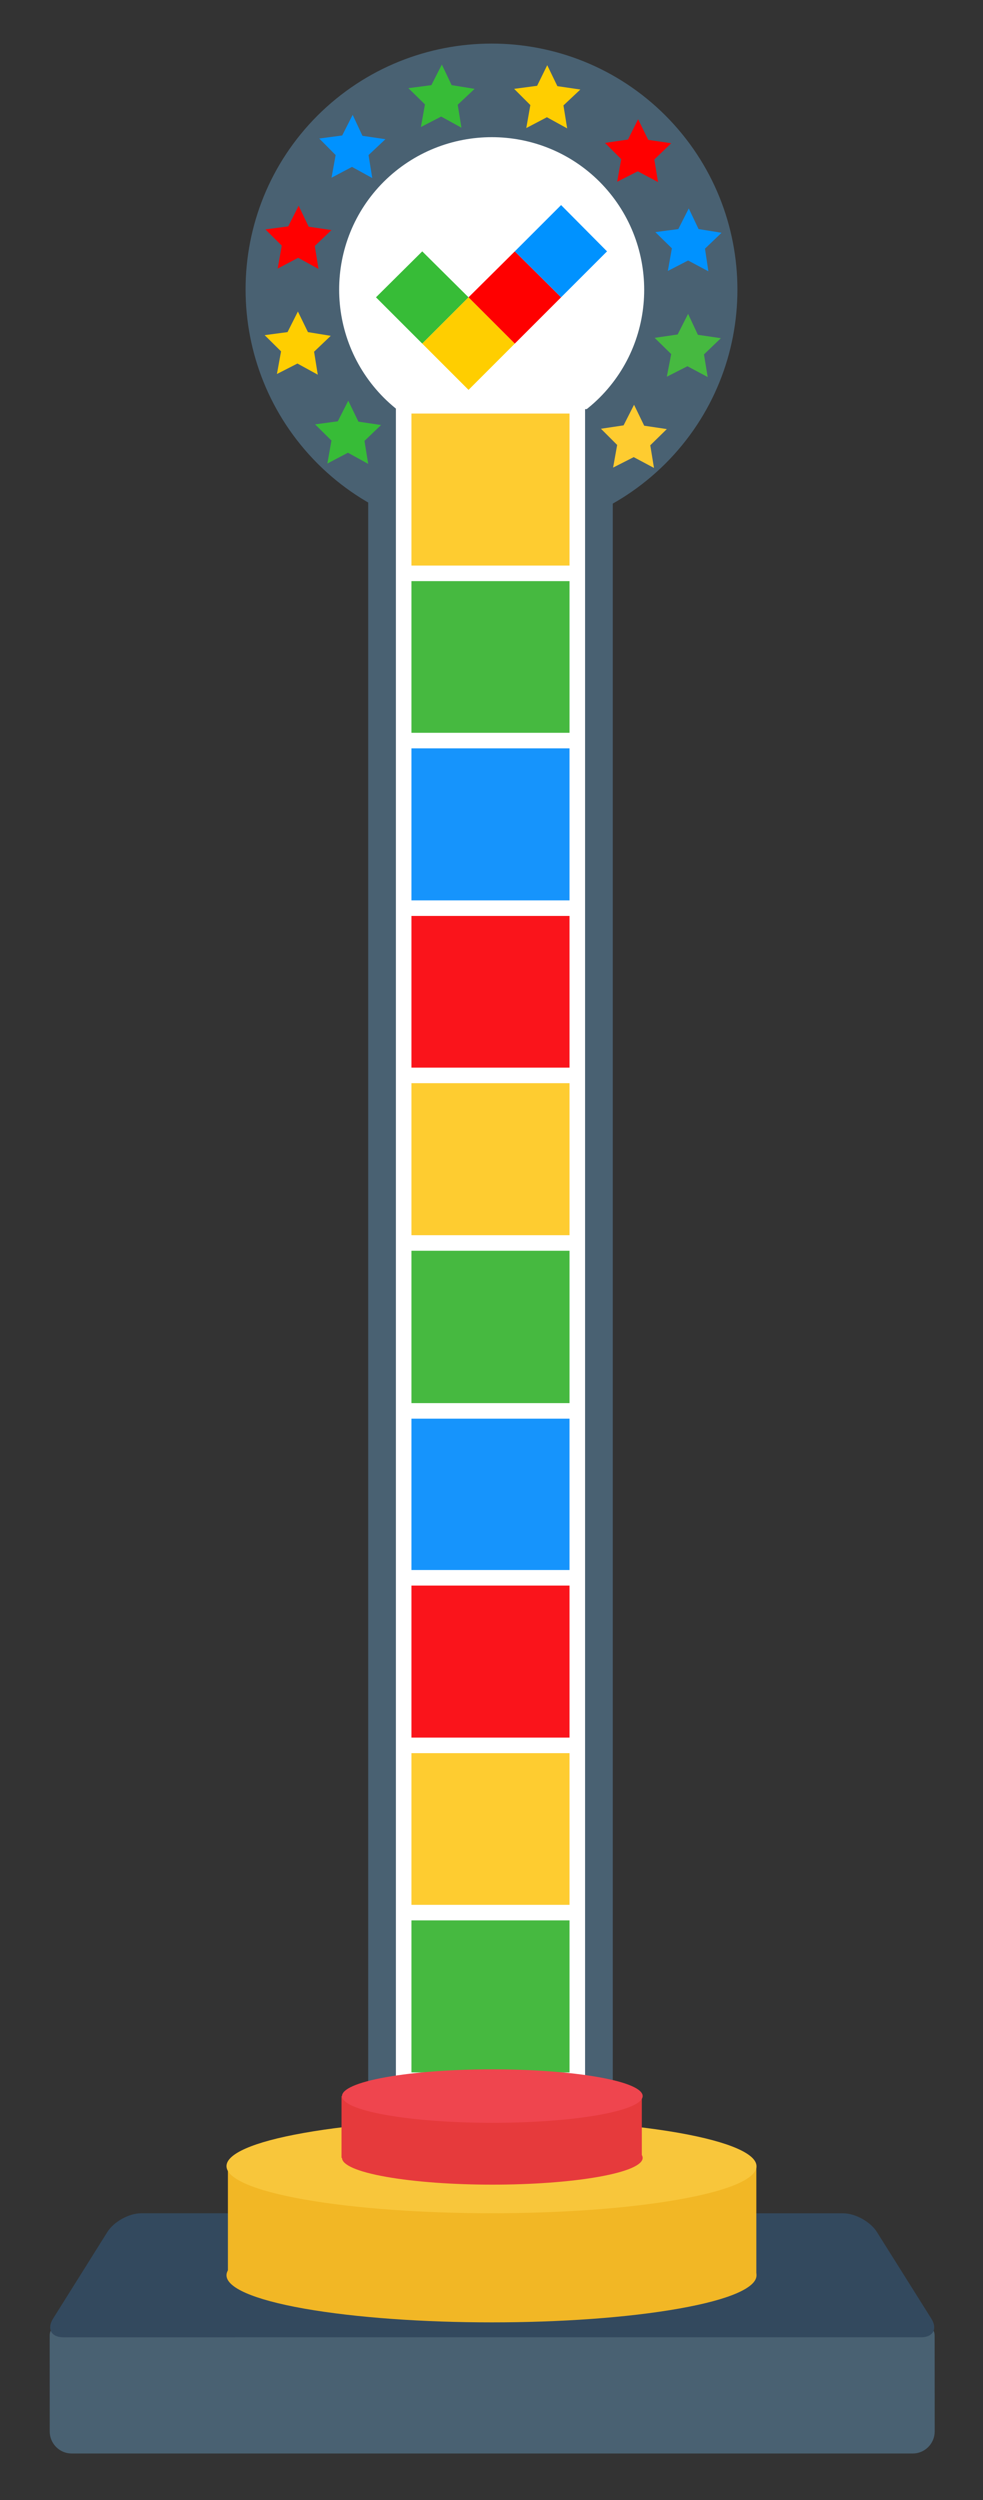 <?xml version="1.0" standalone="no"?>
<!DOCTYPE svg PUBLIC "-//W3C//DTD SVG 1.0//EN" "http://www.w3.org/TR/2001/REC-SVG-20010904/DTD/svg10.dtd">
<svg xmlns="http://www.w3.org/2000/svg" xmlns:xlink="http://www.w3.org/1999/xlink" width="291px" height="740px" viewBox = "0 0 291 740">
<rect x="0" y="0" width="291" height="740" fill="#333333" stroke="none"/>
<g transform="translate(0,740) scale(1,-1)">
	<g id="Layer 1" >
		<path id="greyhalo" d="M197 602.8c28.4 28.4 28.4 74.5 0 103c-28.4 28.4-74.5 28.4-103 0c-28.4-28.4-28.4-74.5 0-103c28.4-28.4 74.5-28.4 103 0" fill="rgb(28.6%,38%,44.7%)"  />
		<path id="whitecircleback" d="M177.5 622.3c17.6 17.6 17.6 46.2 0 63.9c-17.6 17.6-46.2 17.6-63.9 0c-17.6-17.6-17.6-46.2 0-63.9c17.6-17.6 46.2-17.6 63.9 0" fill="rgb(100%,100%,100%)"  />
		<path id="greyback" d="M109 618.9L181.4 618.9L181.4 98.71L109 98.71L109 618.9Z" fill="rgb(28.6%,38%,44.7%)"  />
		<path id="squ_2" d="M120.3 223.4L170.1 223.4L170.1 173.5L120.3 173.5L120.3 223.4Z" fill="rgb(99.6%,80%,18.8%)"  />
		<path id="squ_1" d="M120.3 173.9L170.1 173.9L170.1 124L120.3 124L120.3 173.9Z" fill="rgb(27.5%,72.5%,25.1%)"  />
		<path id="squ_3" d="M120.3 273L170.1 273L170.1 223.1L120.3 223.1L120.3 273Z" fill="rgb(98%,7.84%,10.6%)"  />
		<path id="squ_4" d="M120.3 322.6L170.1 322.6L170.1 272.7L120.3 272.7L120.3 322.6Z" fill="rgb(8.63%,58%,98.8%)"  />
		<path id="squ_5" d="M120.3 372.2L170.1 372.2L170.1 322.3L120.3 322.3L120.3 372.2Z" fill="rgb(27.5%,72.5%,25.1%)"  />
		<path id="squ_7" d="M120.3 471.4L170.1 471.4L170.1 421.5L120.3 421.5L120.3 471.4Z" fill="rgb(98%,7.84%,10.6%)"  />
		<path id="squ_8" d="M120.3 521L170.1 521L170.1 471.2L120.3 471.2L120.3 521Z" fill="rgb(8.63%,58%,98.8%)"  />
		<path id="squ_9" d="M120.3 570.6L170.1 570.6L170.1 520.8L120.3 520.8L120.3 570.6Z" fill="rgb(27.5%,72.5%,25.1%)"  />
		<path id="squ_10" d="M120.3 620.2L170.1 620.2L170.1 570.4L120.3 570.4L120.3 620.2Z" fill="rgb(99.6%,80%,18.8%)"  />
		<path id="star_6" d="M162 720.7L165 714.5L171.8 713.5L166.8 708.8L167.9 702L161.9 705.3L155.8 702.1L157 708.9L152.2 713.7L159 714.6L162 720.7Z" fill="rgb(100%,80.8%,0%)"  />
		<path id="star_5" d="M130.8 720.9L133.7 714.8L140.5 713.7L135.5 709L136.6 702.2L130.6 705.5L124.6 702.4L125.8 709.1L120.9 713.9L127.7 714.8L130.8 720.9Z" fill="rgb(21.6%,73.7%,21.6%)"  />
		<path id="star_4" d="M104.4 706L107.3 699.8L114.1 698.8L109.1 694.1L110.2 687.3L104.2 690.6L98.14 687.4L99.36 694.1L94.51 699L101.3 699.9L104.4 706Z" fill="rgb(0%,57.3%,100%)"  />
		<path id="star_3" d="M88.41 679.1L91.37 672.9L98.12 671.9L93.19 667.2L94.28 660.4L88.27 663.7L82.2 660.5L83.41 667.3L78.57 672.1L85.33 673L88.41 679.1Z" fill="rgb(100%,0%,0%)"  />
		<path id="star_2" d="M88.19 647.8L91.16 641.7L97.91 640.6L92.98 635.9L94.07 629.1L88.05 632.4L81.98 629.3L83.2 636L78.35 640.8L85.12 641.7L88.19 647.8Z" fill="rgb(100%,80.8%,0%)"  />
		<path id="star_1" d="M103.1 621.4L106.1 615.2L112.8 614.2L107.9 609.5L109 602.7L103 606L96.91 602.8L98.12 609.6L93.28 614.4L100 615.3L103.1 621.4Z" fill="rgb(21.6%,73.7%,21.6%)"  />
		<path id="star_10" d="M187.7 620.2L190.7 614L197.4 613L192.5 608.2L193.6 601.5L187.6 604.7L181.5 601.6L182.7 608.3L177.9 613.1L184.6 614.1L187.7 620.2Z" fill="rgb(99.6%,80%,18.8%)"  />
		<path id="star_9" d="M203.7 647.1L206.6 640.9L213.4 639.9L208.4 635.1L209.5 628.4L203.5 631.6L197.4 628.5L198.7 635.2L193.8 640L200.6 641L203.7 647.1Z" fill="rgb(27.5%,72.5%,25.1%)"  />
		<path id="star_8" d="M203.9 678.3L206.8 672.2L213.6 671.1L208.7 666.4L209.7 659.7L203.7 662.9L197.7 659.8L198.9 666.5L194 671.3L200.8 672.2L203.9 678.3Z" fill="rgb(0%,57.3%,100%)"  />
		<path id="star_7" d="M188.9 704.7L191.9 698.6L198.7 697.6L193.7 692.8L194.8 686.1L188.8 689.3L182.7 686.2L183.9 692.9L179.1 697.7L185.9 698.7L188.9 704.7Z" fill="rgb(100%,0%,0%)"  />
		<path id="squ_6" d="M120.3 421.8L170.1 421.8L170.1 371.9L120.3 371.9L120.3 421.8Z" fill="rgb(99.6%,80%,18.8%)"  />
		<path id="tick_1" d="M125 665.6L138.7 652L125 638.3L111.3 652L125 665.6Z" fill="rgb(21.6%,73.7%,21.6%)"  />
		<path id="tick_2" d="M138.7 652L152.4 638.3L138.7 624.6L125 638.3L138.7 652Z" fill="rgb(100%,80.8%,0%)"  />
		<path id="tick_3" d="M152.4 665.6L166.1 652L152.4 638.3L138.7 652L152.4 665.6Z" fill="rgb(100%,0%,0%)"  />
		<path id="tick_4" d="M166.1 679.3L179.7 665.6L166.1 652L152.4 665.6L166.1 679.3Z" fill="rgb(0%,57.3%,100%)"  />
		<path id="" d="M119.5 619.9L170.9 619.9L170.9 124.3L119.5 124.3L119.5 619.9Z" stroke="rgb(100%,100%,100%)" stroke-width="4.602" fill="none"  />
		<path id="" d="M119.5 173.9L170.9 173.9" stroke="rgb(100%,100%,100%)" stroke-width="4.602" fill="none"  />
		<path id="" d="M119.5 223.4L170.9 223.4" stroke="rgb(100%,100%,100%)" stroke-width="4.602" fill="none"  />
		<path id="" d="M119.5 273L170.9 273" stroke="rgb(100%,100%,100%)" stroke-width="4.602" fill="none"  />
		<path id="" d="M119.5 322.4L170.9 322.4" stroke="rgb(100%,100%,100%)" stroke-width="4.602" fill="none"  />
		<path id="" d="M119.5 372.1L170.9 372.1" stroke="rgb(100%,100%,100%)" stroke-width="4.602" fill="none"  />
		<path id="" d="M119.5 421.7L170.9 421.7" stroke="rgb(100%,100%,100%)" stroke-width="4.602" fill="none"  />
		<path id="" d="M119.5 471.2L170.9 471.2" stroke="rgb(100%,100%,100%)" stroke-width="4.602" fill="none"  />
		<path id="" d="M119.5 520.8L170.9 520.8" stroke="rgb(100%,100%,100%)" stroke-width="4.602" fill="none"  />
		<path id="" d="M119.5 570.3L170.9 570.3" stroke="rgb(100%,100%,100%)" stroke-width="4.602" fill="none"  />
		<g id="base" >
			<path id="" d="M276.7 20.33c0-3.59-2.92-6.52-6.48-6.52L21.2 13.81c-3.57 0-6.48 2.93-6.48 6.52L14.71 48.59c0 3.59 2.92 1.92 6.48 1.92L270.2 50.5c3.57 0 6.48 1.67 6.48-1.92L276.7 20.33Z" fill="rgb(28.6%,38%,44.7%)"  />
			<path id="" d="M275.7 53.73c1.91-3.04 0.529-5.53-3.06-5.53L18.77 48.2c-3.59 0-4.96 2.49-3.06 5.53L31.79 79.38c1.91 3.04 6.4 5.53 9.99 5.53L249.6 84.9c3.59 0 8.08-2.49 9.99-5.53L275.7 53.73Z" fill="rgb(20%,28.6%,36.9%)"  />
			<path id="" d="M201 76.4c30.6-5.44 30.6-14.3 0-19.7c-30.6-5.44-80.1-5.44-111 0c-30.6 5.44-30.6 14.3 0 19.7c30.6 5.44 80.1 5.44 111 0Z" fill="rgb(94.9%,71.8%,14.5%)"  />
			<path id="" d="M67.47 98.83L223.9 98.83L223.9 66.56L67.47 66.56L67.47 98.83Z" fill="rgb(94.9%,71.8%,14.5%)"  />
			<path id="" d="M201 108.7c30.6-5.44 30.6-14.3 0-19.7c-30.6-5.44-80.1-5.44-111 0c-30.6 5.44-30.6 14.3 0 19.7c30.6 5.44 80.1 5.44 111 0Z" fill="rgb(96.9%,77.6%,23.1%)"  />
			<path id="" d="M177.2 106.9c17.4-3.09 17.4-8.1 0-11.2c-17.4-3.09-45.5-3.09-62.9 0c-17.4 3.09-17.4 8.1 0 11.2c17.4 3.09 45.5 3.09 62.9 0Z" fill="rgb(90.2%,22.7%,23.5%)"  />
			<path id="" d="M101.1 119.6L190 119.6L190 101.3L101.1 101.3L101.1 119.6Z" fill="rgb(90.2%,22.7%,23.5%)"  />
			<path id="" d="M177.2 125.2c17.4-3.09 17.4-8.1 0-11.2c-17.4-3.09-45.5-3.09-62.9 0c-17.4 3.09-17.4 8.1 0 11.2c17.4 3.09 45.5 3.09 62.9 0Z" fill="rgb(93.7%,27.1%,30.6%)"  />
		</g>
	</g>
</g>
</svg>
